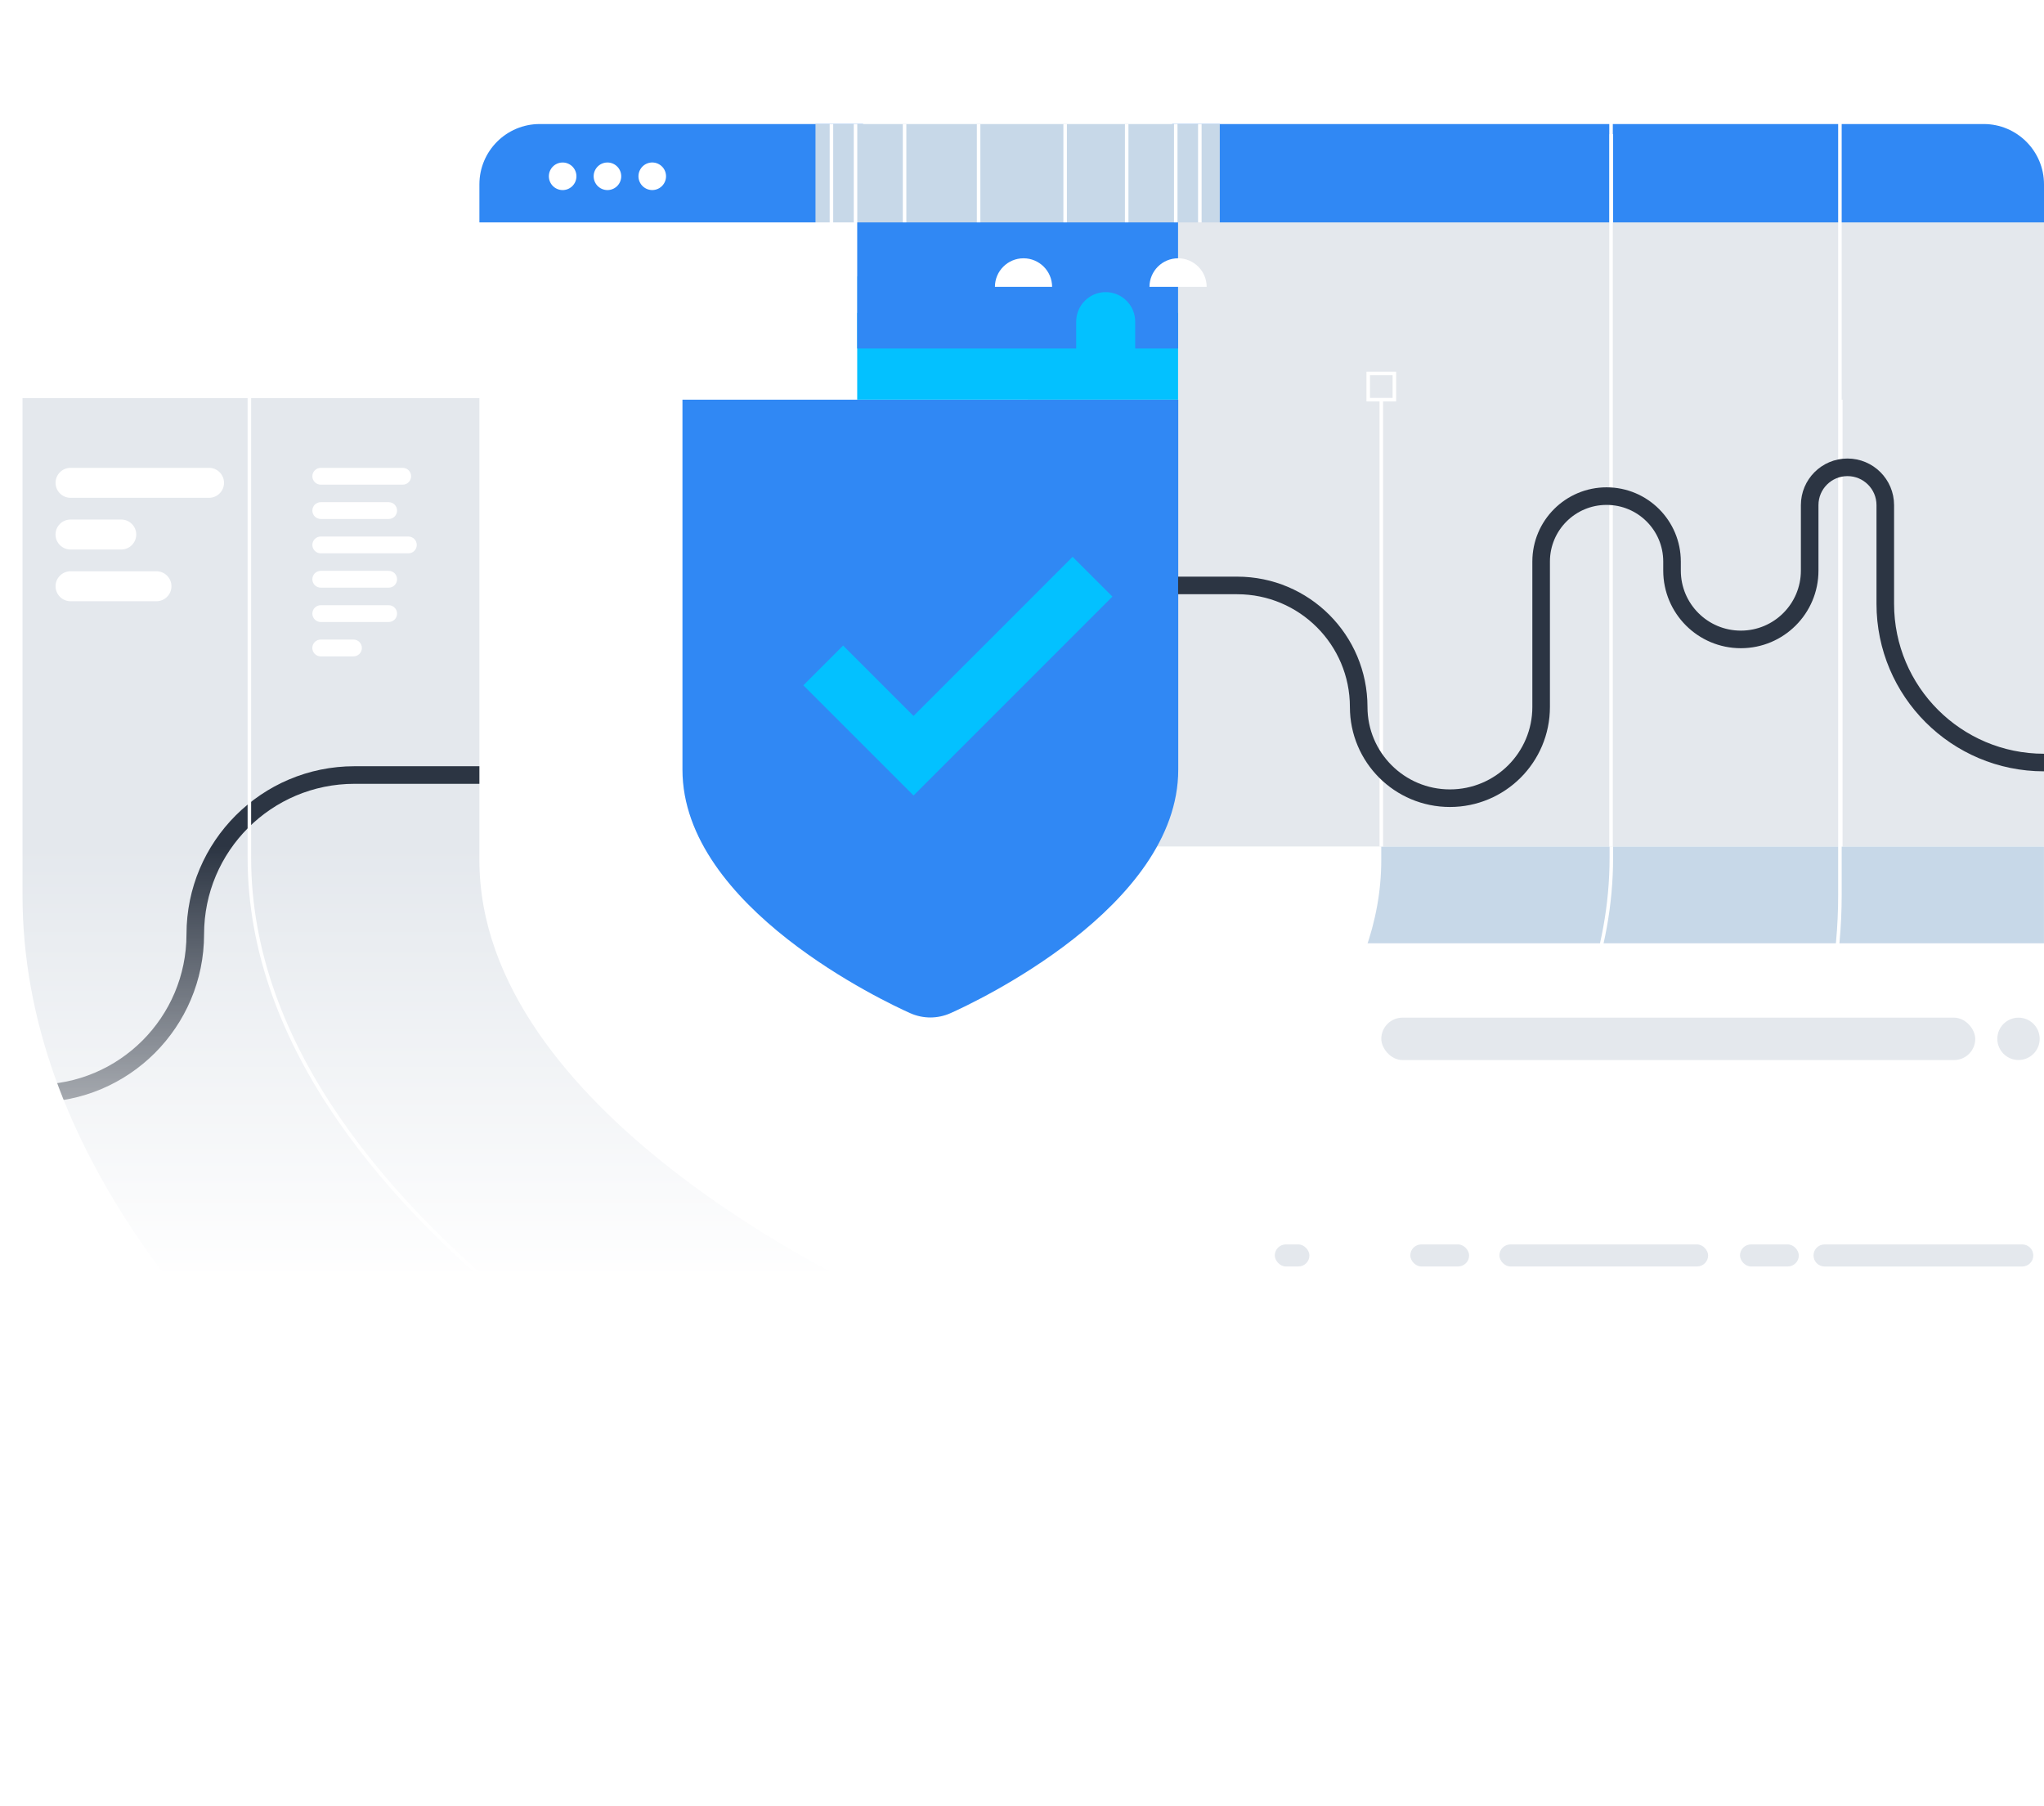 <?xml version="1.0" encoding="UTF-8"?>
<svg xmlns="http://www.w3.org/2000/svg" xmlns:xlink="http://www.w3.org/1999/xlink" id="Layer_2" viewBox="0 0 581.22 513.59">
  <defs>
    <style>.cls-1,.cls-2,.cls-3,.cls-4,.cls-5{fill:none;}.cls-6{fill:url(#linear-gradient);}.cls-7{clip-path:url(#clippath);}.cls-8{fill:#03c1ff;}.cls-9,.cls-10,.Graphic_Style_2{fill:#fff;}.cls-11{fill:#e4e8ed;}.cls-12{fill:#c7d8e8;}.cls-13{fill:#3088f4;}.cls-10{filter:url(#drop-shadow-1-2);}.cls-2{stroke:#2c3543;stroke-width:5px;}.cls-3,.cls-4{stroke-miterlimit:10;}.cls-3,.cls-5{stroke:#fff;}.Graphic_Style_2{filter:url(#drop-shadow-1);}.cls-4{stroke:#03c1ff;stroke-width:16px;}</style>
    <filter id="drop-shadow-1">
      <feOffset dx="0" dy="11.34"></feOffset>
      <feGaussianBlur result="blur" stdDeviation="8.5"></feGaussianBlur>
      <feFlood flood-color="#1d1d1b" flood-opacity=".1"></feFlood>
      <feComposite in2="blur" operator="in"></feComposite>
      <feComposite in="SourceGraphic"></feComposite>
    </filter>
    <clipPath id="clippath">
      <path class="cls-1" d="M5.9,78.16V254.54c0,143.81,213.12,243.14,237.43,253.99,13.53,6.08,28.9,6.08,42.42,0,24.31-10.86,237.44-110.18,237.44-253.99V8.16"></path>
    </clipPath>
    <linearGradient id="linear-gradient" x1="105.07" y1="382.77" x2="230.68" y2="382.77" gradientTransform="translate(-21.75 -79.25)" gradientUnits="userSpaceOnUse">
      <stop offset="0" stop-color="#fff"></stop>
      <stop offset="1" stop-color="#fff" stop-opacity="0"></stop>
    </linearGradient>
    <filter id="drop-shadow-1-2">
      <feOffset dx="0" dy="11.34"></feOffset>
      <feGaussianBlur result="blur-2" stdDeviation="8.5"></feGaussianBlur>
      <feFlood flood-color="#1d1d1b" flood-opacity=".1"></feFlood>
      <feComposite in2="blur-2" operator="in"></feComposite>
      <feComposite in="SourceGraphic"></feComposite>
    </filter>
  </defs>
  <g id="design">
    <path class="cls-13" d="M153.47,35.27h410.6c9.46,0,17.15,7.68,17.15,17.15v10.82H136.32v-10.82c0-9.46,7.68-17.15,17.15-17.15Z"></path>
    <g class="cls-7">
      <path class="cls-11" d="M-10.67,113.2H264.55v248.24H-39.02V141.55c0-15.64,12.7-28.35,28.35-28.35Z"></path>
      <path class="cls-2" d="M150.12,220.39h-49.32c-25,0-45.27,20.27-45.27,45.27h0c0,25-20.27,45.27-45.27,45.27H-93.54"></path>
    </g>
    <rect class="cls-6" x="83.32" y="157.39" width="125.61" height="292.25" transform="translate(-157.39 449.64) rotate(-90)"></rect>
    <rect class="cls-5" x="2.18" y="70.5" width="7.44" height="7.44"></rect>
    <rect class="cls-5" x="67.19" y="40.5" width="7.44" height="7.44"></rect>
    <rect class="cls-5" x="454.46" y="19.25" width="7.44" height="7.44"></rect>
    <rect class="cls-5" x="519.72" y=".5" width="7.44" height="7.44"></rect>
    <rect class="cls-12" x="352.85" y="240.71" width="228.36" height="27.53"></rect>
    <path class="cls-3" d="M70.91,48.16V243.93c0,107.66,159.56,182.02,177.76,190.15,10.13,4.55,21.63,4.55,31.76,0,18.2-8.13,177.76-82.49,177.76-190.15V38.16"></path>
    <path class="cls-10" d="M136.32,63.24V233.26c0,71.29,105.66,120.54,117.71,125.92,6.71,3.01,14.33,3.01,21.03,0,12.05-5.39,117.71-54.62,117.71-125.92V63.24H136.32Z"></path>
    <g>
      <rect class="cls-11" x="292.25" y="63.24" width="288.97" height="177.47"></rect>
      <line class="cls-3" x1="392.78" y1="113.66" x2="392.78" y2="240.71"></line>
      <line class="cls-3" x1="458.11" y1="26.69" x2="458.11" y2="240.71"></line>
      <line class="cls-3" x1="523.44" y1="113.66" x2="523.44" y2="240.71"></line>
    </g>
    <path class="cls-13" d="M194.06,113.66v105.21c0,39.19,58.08,66.26,64.71,69.22,3.69,1.66,7.87,1.66,11.56,0,6.63-2.96,64.71-30.03,64.71-69.22V113.66H194.06Z"></path>
    <polyline class="cls-4" points="234.1 189.23 259.77 214.9 310.66 164"></polyline>
    <g>
      <rect class="cls-8" x="243.75" y="78.61" width="91.24" height="35.04"></rect>
      <path class="cls-9" d="M243.75,89.01V47.43c0-25.19,20.42-45.62,45.62-45.62s45.62,20.42,45.62,45.62v41.57h-91.24Z"></path>
      <rect class="cls-12" x="231.89" y="35.27" width="114.96" height="27.97"></rect>
      <rect class="cls-13" x="243.75" y="63.24" width="91.24" height="35.87"></rect>
      <path class="cls-9" d="M299.17,81.58h-16.26c0-4.49,3.64-8.13,8.13-8.13s8.13,3.64,8.13,8.13Z"></path>
      <path class="cls-9" d="M343.12,81.58h-16.26c0-4.49,3.64-8.13,8.13-8.13s8.13,3.64,8.13,8.13Z"></path>
      <path class="cls-8" d="M306.02,103.91v-12.45c0-4.63,3.76-8.39,8.39-8.39s8.39,3.76,8.39,8.39v12.45h-16.77Z"></path>
      <line class="cls-3" x1="236.42" y1="35.27" x2="236.42" y2="63.24"></line>
      <line class="cls-3" x1="243.27" y1="35.27" x2="243.27" y2="63.24"></line>
      <line class="cls-3" x1="257.22" y1="35.27" x2="257.22" y2="63.24"></line>
      <line class="cls-3" x1="278.27" y1="35.27" x2="278.27" y2="63.24"></line>
      <line class="cls-3" x1="302.88" y1="35.27" x2="302.88" y2="63.24"></line>
      <line class="cls-3" x1="320.38" y1="35.27" x2="320.38" y2="63.24"></line>
      <line class="cls-3" x1="334.33" y1="35.27" x2="334.33" y2="63.24"></line>
      <line class="cls-3" x1="341.18" y1="35.27" x2="341.18" y2="63.24"></line>
    </g>
    <g>
      <circle class="cls-9" cx="185.48" cy="50.14" r="3.92" transform="translate(48.06 184.42) rotate(-59.47)"></circle>
      <circle class="cls-9" cx="172.74" cy="50.14" r="3.92" transform="translate(41.79 173.45) rotate(-59.47)"></circle>
      <circle class="cls-9" cx="159.99" cy="50.14" r="3.92" transform="translate(35.53 162.47) rotate(-59.47)"></circle>
    </g>
    <path class="cls-3" d="M5.9,78.16V254.54c0,143.81,213.12,243.14,237.43,253.99,13.53,6.08,28.9,6.08,42.42,0,24.31-10.86,237.44-110.18,237.44-253.99V8.16"></path>
    <circle class="cls-11" cx="573.97" cy="295.41" r="6.02"></circle>
    <rect class="cls-11" x="392.78" y="289.39" width="168.89" height="12.05" rx="6.02" ry="6.02"></rect>
    <path class="cls-9" d="M59.44,133.04H20.06c-2.35,0-4.26,1.91-4.26,4.26h0c0,2.35,1.91,4.26,4.26,4.26H59.44c2.35,0,4.26-1.91,4.26-4.26h0c0-2.35-1.91-4.26-4.26-4.26Z"></path>
    <path class="cls-9" d="M34.48,147.74h-14.43c-2.35,0-4.26,1.91-4.26,4.26h0c0,2.35,1.91,4.26,4.26,4.26h14.43c2.35,0,4.26-1.91,4.26-4.26h0c0-2.35-1.91-4.26-4.26-4.26Z"></path>
    <path class="cls-9" d="M44.48,162.45H20.06c-2.35,0-4.26,1.91-4.26,4.26h0c0,2.35,1.91,4.26,4.26,4.26h24.43c2.35,0,4.26-1.91,4.26-4.26h0c0-2.35-1.91-4.26-4.26-4.26Z"></path>
    <path class="cls-9" d="M114.51,133.04h-23.3c-1.32,0-2.39,1.07-2.39,2.39h0c0,1.32,1.07,2.39,2.39,2.39h23.3c1.32,0,2.39-1.07,2.39-2.39h0c0-1.32-1.07-2.39-2.39-2.39Z"></path>
    <path class="cls-9" d="M110.52,142.8h-19.31c-1.32,0-2.39,1.07-2.39,2.39h0c0,1.32,1.07,2.39,2.39,2.39h19.31c1.32,0,2.39-1.07,2.39-2.39h0c0-1.32-1.07-2.39-2.39-2.39Z"></path>
    <path class="cls-9" d="M110.52,162.33h-19.31c-1.32,0-2.39,1.07-2.39,2.39h0c0,1.32,1.07,2.39,2.39,2.39h19.31c1.32,0,2.39-1.07,2.39-2.39h0c0-1.32-1.07-2.39-2.39-2.39Z"></path>
    <path class="cls-9" d="M110.52,172.1h-19.31c-1.32,0-2.39,1.07-2.39,2.39h0c0,1.32,1.07,2.39,2.39,2.39h19.31c1.32,0,2.39-1.07,2.39-2.39h0c0-1.32-1.07-2.39-2.39-2.39Z"></path>
    <path class="cls-9" d="M100.51,181.87h-9.31c-1.32,0-2.39,1.07-2.39,2.39h0c0,1.32,1.07,2.39,2.39,2.39h9.31c1.32,0,2.39-1.07,2.39-2.39h0c0-1.32-1.07-2.39-2.39-2.39Z"></path>
    <path class="cls-9" d="M116.12,152.57h-24.91c-1.32,0-2.39,1.07-2.39,2.39h0c0,1.32,1.07,2.39,2.39,2.39h24.91c1.32,0,2.39-1.07,2.39-2.39h0c0-1.32-1.07-2.39-2.39-2.39Z"></path>
    <path class="cls-2" d="M335,166.48h16.79c19.09,0,34.56,15.47,34.56,34.56h0c0,14.33,11.61,25.94,25.94,25.94h0c14.33,0,25.94-11.61,25.94-25.94v-41.35c0-10.28,8.33-18.61,18.61-18.61h0c10.28,0,18.61,8.33,18.61,18.61v2.57c0,10.81,8.76,19.57,19.57,19.57h0c10.81,0,19.57-8.76,19.57-19.57v-18.62c0-5.94,4.81-10.75,10.75-10.75h0c5.94,0,10.75,4.81,10.75,10.75v28.06c0,24.93,20.21,45.14,45.14,45.14h0"></path>
    <rect class="cls-5" x="389.06" y="106.21" width="7.44" height="7.44"></rect>
    <g>
      <rect class="cls-11" x="401.02" y="353.87" width="16.73" height="6.27" rx="3.14" ry="3.14"></rect>
      <rect class="cls-11" x="362.49" y="353.87" width="9.85" height="6.27" rx="3.14" ry="3.14"></rect>
      <rect class="cls-11" x="494.77" y="353.87" width="16.73" height="6.27" rx="3.14" ry="3.14"></rect>
      <rect class="cls-11" x="426.36" y="353.87" width="59.35" height="6.27" rx="3.14" ry="3.14"></rect>
      <path class="cls-11" d="M518.82,353.87h56.22c1.73,0,3.14,1.41,3.14,3.14h0c0,1.73-1.41,3.14-3.14,3.14h-56.22c-1.73,0-3.14-1.41-3.14-3.14h0c0-1.73,1.41-3.14,3.14-3.14Z"></path>
    </g>
  </g>
</svg>

